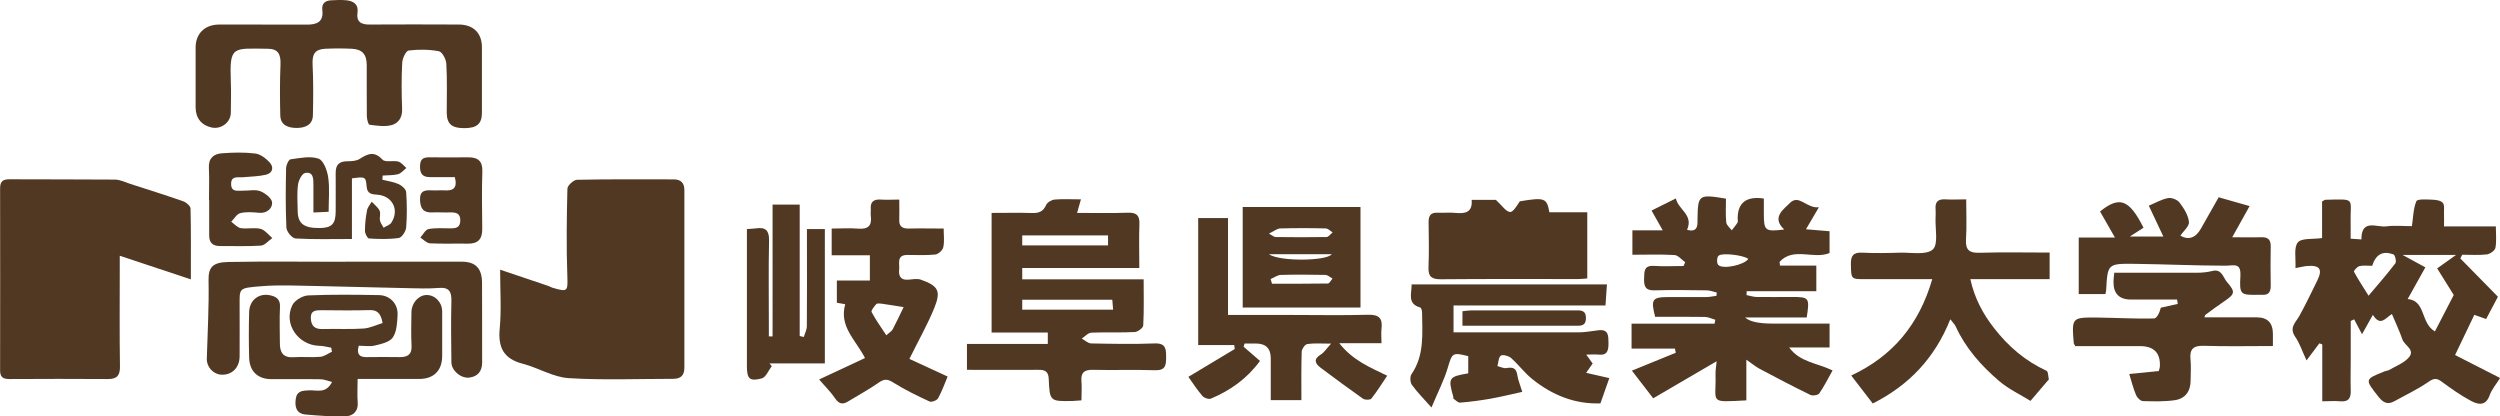 <?xml version="1.0" encoding="UTF-8"?>
<svg id="_レイヤー_2" data-name="レイヤー 2" xmlns="http://www.w3.org/2000/svg" viewBox="0 0 241.53 40.23">
  <defs>
    <style>
      .cls-1 {
        fill: #503823;
      }
    </style>
  </defs>
  <g id="back">
    <g>
      <path class="cls-1" d="M18.44,26.99c-2.31-.76-4.49-1.49-6.87-2.28,0,.53,0,.9,0,1.27,0,3.14-.03,6.28.02,9.42.01.88-.29,1.22-1.15,1.22-3.18-.02-6.36-.02-9.54,0-.64,0-.9-.21-.89-.87.01-5.85.01-11.71,0-17.56,0-.66.26-.87.89-.87,3.4.02,6.79,0,10.19.03.51,0,1.01.26,1.51.42,1.71.55,3.42,1.09,5.11,1.68.29.1.7.46.7.71.05,2.23.03,4.47.03,6.82Z"/>
      <path class="cls-1" d="M48.33,26.06c1.7.57,3.18,1.07,4.66,1.57.13.05.25.13.39.17,1.5.44,1.48.35,1.43-1.21-.1-2.78-.06-5.57.01-8.36,0-.31.6-.85.92-.86,3.11-.07,6.23-.04,9.34-.04.7,0,1.04.34,1.04,1.04,0,5.72,0,11.43,0,17.15,0,.77-.37,1.09-1.12,1.08-3.36,0-6.74.14-10.09-.07-1.49-.1-2.91-1-4.41-1.39-1.85-.48-2.4-1.57-2.22-3.42.17-1.79.04-3.61.04-5.68Z"/>
      <path class="cls-1" d="M168.73,38.68c-3.72.19-2.9.3-2.99-2.54-.01-.38.07-.76.11-1.24-2.07,1.21-4.1,2.39-6.13,3.58-.76-.99-1.38-1.78-2.06-2.67,1.5-.61,2.87-1.17,4.24-1.73l-.08-.4h-4.19v-2.41h8.02c.02-.13.05-.25.07-.38-.34-.09-.68-.27-1.02-.27-1.6-.03-3.21-.01-4.79-.01-.44-1.69-.29-1.91,1.28-1.91,1.22,0,2.43,0,3.65,0,.33,0,.66-.08.99-.12.01-.11.02-.21.03-.32-.33-.07-.65-.21-.98-.21-1.68-.02-3.36-.05-5.04,0-.86.03-1.02-.38-1-1.11.03-.67-.06-1.32.96-1.25.95.06,1.9.01,2.85.01l.16-.37c-.34-.24-.68-.67-1.03-.69-1.3-.08-2.62-.03-4.07-.03v-2.36h2.93c-.42-.75-.72-1.27-1.08-1.91.72-.36,1.46-.73,2.35-1.17.23,1.09,1.73,1.58,1.08,3.03.58.16,1.01.07,1.01-.71,0-.11,0-.21,0-.32.04-2.37.1-2.42,2.75-1.98,0,.75-.05,1.53.03,2.3.03.27.34.51.53.76.19-.25.4-.49.56-.75.06-.11.01-.28.01-.42q.02-2.27,2.53-1.9c0,.47,0,.95,0,1.44,0,1.68.12,1.78,1.97,1.55-1.29-1.18,0-1.99.55-2.56.87-.89,1.62.56,2.8.41-.48.81-.8,1.37-1.25,2.13.8.07,1.5.13,2.28.19v2.1c-1.52.66-3.49-.62-4.83.86.01.12.03.24.04.36h3.51v2.47h-6.73c0,.13,0,.26-.01.38.32.06.64.17.96.18,1.14.02,2.29,0,3.43,0,1.66,0,1.72.07,1.42,1.98h-5.95q.63.59,2.63.59h2.79c.89,0,1.78,0,2.74,0v2.31h-3.9c1.04,1.44,2.72,1.49,4.19,2.22-.44.77-.81,1.53-1.28,2.21-.12.18-.65.26-.87.15-1.64-.8-3.27-1.65-4.88-2.51-.4-.21-.75-.51-1.3-.89v3.91ZM168.9,25.01c-.43-.35-2.54-.63-2.88-.29-.16.15-.17.69-.03.86.41.48,2.51.03,2.91-.56Z"/>
      <path class="cls-1" d="M221.77,25.89c.05-.95-.18-1.97.23-2.47.36-.44,1.44-.29,2.34-.42v-3.54c.2-.1.26-.16.33-.16,3.02-.07,2.37-.2,2.43,2.19.01.5,0,.99,0,1.57.38.03.68.05,1.04.07,0-2.04,1.49-1.13,2.42-1.26.8-.11,1.64-.02,2.46-.02.13-.86.13-1.69.43-2.41.1-.23.98-.17,1.51-.15.36.01.83.07,1.04.3.19.21.11.67.12,1.03.02.38,0,.77,0,1.25h5.01c0,.76.08,1.43-.04,2.07-.05.27-.52.6-.83.64-.78.09-1.58.03-2.38.03-.06.12-.12.24-.18.36,1.19,1.22,2.39,2.43,3.63,3.7-.32.61-.71,1.35-1.14,2.15-.39-.14-.74-.26-1.14-.4-.59,1.24-1.18,2.47-1.86,3.88,1.39.71,2.83,1.44,4.35,2.22-.36.58-.79,1.07-1,1.65-.4,1.13-1.17.91-1.87.53-.96-.52-1.87-1.16-2.75-1.81-.47-.35-.74-.38-1.28-.01-1.04.72-2.2,1.27-3.31,1.88-.62.34-1.04.19-1.51-.39-1.36-1.73-1.4-1.71.58-2.5.13-.05.29-.05.41-.12.64-.38,1.4-.65,1.88-1.18.72-.77-.39-1.18-.59-1.78-.28-.82-.66-1.61-1.01-2.45-.63.38-1.11,1.25-1.84.08-.34.6-.58,1.04-1.05,1.87-.28-.54-.52-.99-.76-1.44-.11.05-.22.11-.33.16,0,1.19,0,2.39,0,3.58,0,1.04-.03,2.07,0,3.11.03.76-.2,1.15-1.03,1.07-.52-.05-1.06,0-1.72,0v-5.49c-.09-.04-.18-.07-.28-.11-.35.47-.7.93-1.24,1.65-.42-.89-.66-1.66-1.1-2.29-.61-.9.07-1.39.42-2.03.61-1.11,1.16-2.26,1.72-3.4.54-1.1.24-1.5-1-1.4-.27.02-.54.1-1.11.2ZM237.28,24.63h-5.16c.83.45,1.45.79,2.2,1.2-.61,1.09-1.17,2.09-1.71,3.06,1.77.16,1.22,2.31,2.63,3.13.59-1.14,1.18-2.28,1.82-3.52-.45-.72-1.02-1.64-1.6-2.57.63-.45,1.16-.82,1.81-1.29ZM228.83,28.57c.99-1.17,1.82-2.12,2.59-3.13.12-.16-.02-.8-.18-.86-1.04-.38-1.7-.01-2.06,1.1-.39,0-.83-.06-1.23.03-.22.05-.57.46-.53.54.39.72.84,1.41,1.41,2.32Z"/>
      <path class="cls-1" d="M93.42,35.76v-2.53h7.81v-1.1h-5.43v-11.56c1.31,0,2.62-.03,3.93.01.65.02,1.06-.15,1.34-.78.11-.25.52-.49.82-.52.8-.07,1.61-.02,2.54-.02-.16.55-.25.87-.37,1.31,1.68,0,3.29.04,4.89-.02.83-.03,1.16.24,1.13,1.09-.05,1.38-.01,2.77-.01,4.25h-11.31v1.1h11.73c0,1.55.04,3.01-.04,4.45-.01.24-.53.63-.83.64-1.39.07-2.79,0-4.18.06-.32.01-.62.37-.93.57.31.17.61.47.92.47,2.04.04,4.08.08,6.12,0,1.09-.04,1.11.54,1.11,1.33,0,.77-.05,1.29-1.07,1.26-2-.07-4.01.01-6.01-.04-.86-.02-1.17.3-1.1,1.12.05.59,0,1.19,0,1.83-.37.02-.61.05-.86.06-2.18.04-2.21.04-2.3-2.13-.03-.74-.38-.89-1.02-.88-2.25.02-4.5,0-6.88,0ZM98.75,29.92h8.79c-.03-.38-.06-.68-.08-.96h-8.7v.96ZM107.05,22.74h-8.29v.97h8.29v-.97Z"/>
      <path class="cls-1" d="M25.36,2.38c1.43,0,2.86,0,4.29,0,.95,0,1.63-.25,1.49-1.4-.08-.64.27-.92.85-.95.5-.03,1.01-.05,1.5,0,.67.08,1.16.39,1.05,1.18-.13.93.37,1.17,1.19,1.16,2.86-.02,5.72-.01,8.58,0,1.42,0,2.25.82,2.25,2.2,0,2.11,0,4.21,0,6.32,0,1.08-.49,1.49-1.71,1.49-1.22,0-1.68-.41-1.69-1.51,0-1.57.05-3.15-.04-4.71-.02-.44-.4-1.15-.72-1.21-.95-.18-1.96-.19-2.92-.07-.26.03-.6.75-.62,1.17-.08,1.5-.07,3-.01,4.5.03.82-.38,1.37-1.03,1.54-.66.17-1.42.05-2.12-.04-.13-.02-.25-.54-.26-.83-.02-1.64,0-3.29-.01-4.93,0-1.04-.43-1.53-1.44-1.58-.86-.04-1.72-.04-2.57,0-1,.05-1.27.53-1.22,1.52.08,1.64.07,3.28.03,4.92-.03.96-.81,1.21-1.57,1.21-.76,0-1.55-.23-1.58-1.19-.04-1.64-.05-3.29.02-4.93.04-1-.23-1.52-1.21-1.53-3.42-.03-3.72-.32-3.59,3.17.04,1,.01,2,0,3,0,.93-.92,1.63-1.84,1.44-.99-.21-1.56-.91-1.56-1.95,0-1.93,0-3.86,0-5.79,0-1.34.9-2.21,2.27-2.21,1.39,0,2.79,0,4.18,0Z"/>
      <path class="cls-1" d="M153.25,34.26c.26.36.42.58.62.86-.18.26-.38.53-.63.9.76.17,1.43.33,2.24.51-.3.85-.56,1.6-.86,2.44-2.48.09-4.64-.8-6.54-2.31-.77-.61-1.36-1.42-2.1-2.08-.23-.2-.8-.35-.98-.22-.23.17-.23.66-.33,1.01.29.07.6.24.87.19.6-.1.95-.02,1.05.67.07.48.27.94.48,1.63-1.06.23-2.05.48-3.07.66-.97.17-1.95.3-2.93.38-.2.02-.43-.23-.64-.38-.04-.03-.01-.14-.03-.21-.51-1.8-.44-1.92,1.45-2.24v-1.66c-1.54-.39-1.55-.31-1.98,1.13-.35,1.19-.94,2.31-1.57,3.83-.8-.9-1.41-1.51-1.9-2.2-.17-.24-.19-.79-.03-1.02,1.26-1.84,1.04-3.92,1.02-5.97,0-.16-.08-.44-.17-.47-1.29-.36-.83-1.34-.84-2.23h18.87c-.05.71-.09,1.33-.14,2.03h-14.68v2.6c4.02,0,8.06,0,12.09,0,.63,0,1.26-.13,1.9-.2.99-.12.97.52.98,1.22,0,.69-.07,1.23-.97,1.13-.32-.04-.64,0-1.17,0Z"/>
      <path class="cls-1" d="M188.42,30.85c-1.51,3.79-4.03,6.39-7.49,8.13-.7-.9-1.36-1.77-2.08-2.7,4.02-1.88,6.55-4.92,7.83-9.31-1.06,0-1.93,0-2.81,0-1.22,0-2.43,0-3.65,0-1.41,0-1.37,0-1.4-1.44-.02-.82.23-1.17,1.1-1.12,1.21.06,2.43.04,3.65,0,1.09-.03,2.53.26,3.16-.31.56-.5.22-2,.27-3.06.01-.29.02-.57,0-.86-.06-.71.27-.96.96-.92.6.04,1.21,0,2,0,0,1.32.06,2.59-.02,3.85-.07,1.06.34,1.35,1.35,1.31,2.21-.07,4.43-.02,6.73-.02v2.57h-7.66c.41,1.86,1.22,3.36,2.3,4.74,1.37,1.76,3.01,3.17,5.06,4.11.17.08.16.55.22.84,0,.04-.09.1-.14.16-.54.64-1.09,1.27-1.63,1.91-1.02-.63-2.13-1.15-3.03-1.92-1.73-1.48-3.24-3.17-4.2-5.28-.08-.18-.24-.33-.52-.69Z"/>
      <path class="cls-1" d="M34.55,36.62c0,.85-.05,1.56.01,2.27.07.83-.46,1.29-1.09,1.32-1.3.06-2.62-.05-3.92-.16-.95-.08-1.09-.77-.97-1.55.12-.76.69-.76,1.29-.79.73-.04,1.62.36,2.21-.81-.41-.1-.77-.26-1.13-.26-1.57-.03-3.15,0-4.72-.01-1.32,0-2.13-.75-2.16-2.09-.04-1.46-.04-2.93,0-4.39.03-1.14.91-1.84,1.99-1.63.6.12,1.03.37.99,1.13-.06,1.18-.01,2.36-.01,3.53,0,.89.33,1.4,1.34,1.33.85-.06,1.72.04,2.57-.04.38-.03.75-.32,1.12-.49-.02-.13-.04-.26-.07-.39-.38-.06-.77-.18-1.15-.18-2.04-.05-3.49-2.12-2.61-3.92.23-.47.98-.92,1.52-.95,2.28-.1,4.58-.07,6.86-.03,1.07.02,1.85.86,1.79,1.92-.04.74-.07,1.59-.46,2.17-.3.45-1.11.63-1.73.78-.5.12-1.05.02-1.56.02-.22.79.03,1.11.75,1.1,1.07-.02,2.15-.01,3.22,0,.78,0,1.18-.27,1.13-1.13-.06-1.07-.02-2.14-.01-3.21,0-.87.68-1.64,1.44-1.66.83-.02,1.53.7,1.53,1.6,0,1.43,0,2.86,0,4.28,0,1.42-.81,2.23-2.22,2.23-1.93,0-3.85,0-5.94,0ZM36.96,31.2c-.17-.99-.56-1.27-1.3-1.24-1.53.05-3.06.02-4.59.01-.58,0-1.09.02-1.04.82.05.75.42,1.02,1.16,1,1.31-.04,2.63.04,3.93-.05.63-.04,1.24-.35,1.84-.53Z"/>
      <path class="cls-1" d="M120.15,33.5c.5.43,1,.87,1.58,1.37-1.25,1.71-2.86,2.85-4.74,3.64-.21.09-.65-.06-.81-.24-.5-.58-.92-1.23-1.37-1.86,1.54-.93,3.01-1.81,4.48-2.69-.02-.13-.04-.25-.05-.38h-3.48v-12.27h2.88v9.36c2.21,0,4.28,0,6.34,0,2.4,0,4.79.05,7.19-.02,1.07-.03,1.42.35,1.3,1.35-.05.42,0,.85,0,1.4h-4.08c1.31,1.66,2.94,2.32,4.63,3.14-.54.8-1,1.55-1.54,2.22-.11.13-.61.13-.8,0-1.38-.97-2.74-1.98-4.09-2.99-.57-.43-.7-.85.03-1.29.31-.19.51-.53.98-1.04-.98,0-1.65-.06-2.3.04-.22.03-.53.47-.54.73-.05,1.52-.03,3.05-.03,4.69h-2.96c0-1.34,0-2.69,0-4.04q0-1.42-1.41-1.43c-.37,0-.75,0-1.12,0-.03.1-.06.21-.09.31Z"/>
      <path class="cls-1" d="M87.85,34.67c1.09.5,2.38,1.1,3.7,1.71-.29.7-.55,1.43-.92,2.1-.11.2-.63.4-.82.31-1.19-.55-2.37-1.12-3.47-1.81-.54-.34-.86-.42-1.41-.04-.95.67-1.99,1.23-2.99,1.84-.5.31-.87.27-1.24-.27-.43-.64-1-1.19-1.56-1.85,1.52-.71,2.98-1.4,4.43-2.07-.93-1.8-2.52-3.05-1.91-5.2-.12-.02-.44-.07-.81-.14v-2.15h3.19v-2.44h-3.69v-2.58c.89,0,1.74-.06,2.59.01.97.08,1.31-.33,1.19-1.24-.03-.21.01-.43,0-.64-.06-.7.26-.97.95-.93.56.04,1.13,0,1.8,0,0,.72.02,1.32,0,1.92-.03.65.26.89.9.88,1.07-.03,2.14,0,3.39,0,0,.64.09,1.25-.04,1.81-.06.29-.48.67-.78.7-.88.09-1.78.04-2.68.04-1.08,0-.74.82-.8,1.4-.07.64.14,1.05.88.99.41-.03.86-.13,1.22,0,1.68.6,1.96,1.08,1.3,2.72-.64,1.58-1.5,3.09-2.42,4.95ZM85.63,32.39c.32-.29.53-.4.62-.58.37-.7.7-1.42,1.05-2.14-.71-.11-1.41-.23-2.12-.33-.17-.02-.43-.05-.52.04-.2.23-.53.63-.45.77.39.74.88,1.42,1.41,2.23Z"/>
      <path class="cls-1" d="M33.31,25.28c3.75,0,7.51,0,11.26,0,1.37,0,1.99.62,2,2.04.02,2.57,0,5.14.01,7.71,0,.87-.46,1.35-1.23,1.45-.84.1-1.73-.69-1.74-1.47-.02-1.96-.05-3.93,0-5.89.03-.96-.22-1.39-1.25-1.3-.97.08-1.95.04-2.93.02-2.99-.06-5.98-.15-8.97-.21-1.73-.03-3.46-.12-5.18.02-2.33.19-2.12.15-2.13,2.07,0,1.57.01,3.14,0,4.71-.01,1.11-.76,1.82-1.77,1.77-.79-.05-1.42-.75-1.4-1.54.07-2.52.22-5.04.17-7.56-.02-1.21.32-1.76,1.89-1.79,3.75-.07,7.51-.02,11.26-.02Z"/>
      <path class="cls-1" d="M204.24,26.35c2.74,0,5.38,0,8.02,0,.49,0,.99-.05,1.47-.17.92-.24,1.05.63,1.41,1.05.87,1,.79,1.18-.34,1.94-.59.4-1.16.82-1.72,1.24-.07.05-.08.18-.1.25,1.69,0,3.37,0,5.05,0q1.56,0,1.56,1.6c0,.35,0,.7,0,1.17-2.28,0-4.46.05-6.63-.02-1.04-.04-1.44.29-1.33,1.33.07.67.01,1.36.01,2.03,0,1.03-.52,1.74-1.51,1.89-1.01.15-2.06.12-3.09.09-.24,0-.57-.33-.67-.58-.27-.64-.44-1.33-.66-2.04,1.01-.1,1.94-.19,2.85-.28.06-.23.11-.33.11-.43q.1-1.98-1.91-1.98c-2.1,0-4.21,0-6.26,0-.09-.16-.14-.22-.15-.28-.2-2.49-.2-2.5,2.29-2.48,1.82.02,3.63.13,5.45.09.29,0,.56-.58.67-1.04.55-.12,1.09-.25,1.64-.37-.02-.14-.05-.28-.07-.42-1.48,0-2.97,0-4.45,0q-1.74,0-1.69-1.78c0-.21.04-.42.07-.77Z"/>
      <path class="cls-1" d="M142.18,19.31h2.34c.6.55.95,1.12,1.36,1.17.29.04.68-.61.95-1.03,2.41-.4,2.61-.32,2.86,1.06h3.66v6.39c-.29.02-.57.06-.85.06-4.44,0-8.87-.02-13.31.02-.89,0-1.21-.26-1.18-1.15.06-1.46.03-2.93.01-4.39,0-.64.23-.92.89-.89.57.03,1.15-.04,1.72.02.94.09,1.65-.05,1.55-1.26Z"/>
      <path class="cls-1" d="M131.44,29.71h-11.38v-9.71h11.38v9.71ZM122.58,22.56c.4.22.52.34.64.34,1.64.02,3.29.03,4.93,0,.2,0,.4-.29.6-.45-.22-.13-.44-.38-.67-.38-1.46-.04-2.93-.04-4.39,0-.3,0-.59.26-1.1.5ZM122.76,26.96c.04.15.08.3.13.45,1.8,0,3.6.01,5.4-.02.15,0,.3-.31.45-.48-.23-.12-.47-.35-.7-.35-1.43-.03-2.86-.04-4.29,0-.33.01-.66.26-.99.4ZM122.59,24.56c1.08.74,5.62.65,6.07,0h-6.07Z"/>
      <path class="cls-1" d="M79.69,35.11h-5.34c.07.09.14.18.21.27-.32.41-.57,1.08-.97,1.18-1.19.31-1.43.03-1.43-1.21,0-4.07,0-8.14,0-12.21v-1.01c.35-.03.63-.03.9-.07.92-.13,1.26.22,1.24,1.19-.06,2.71-.02,5.43-.02,8.14,0,.37,0,.74,0,1.11.12,0,.24,0,.36,0v-12.73h2.62v12.69c.13.03.26.06.39.1.11-.35.3-.7.3-1.06.03-2.71.01-5.43.01-8.14,0-.39,0-.77,0-1.23h1.73v12.98Z"/>
      <path class="cls-1" d="M209,22.84c-.51-1.07-.94-1.98-1.4-2.97.63-.26,1.22-.61,1.85-.73.35-.07.91.15,1.12.43.42.55.84,1.22.91,1.87.05.41-.54.89-.83,1.33.75.44,1.47.25,1.99-.69.55-.99,1.12-1.97,1.71-3.02.95.27,1.88.53,2.99.85-.57,1.02-1.07,1.93-1.68,3.01,1.01,0,1.88.03,2.76,0,.68-.03.98.21.96.92-.03,1.25-.02,2.5,0,3.75.01.63-.22.95-.88.89-.07,0-.14,0-.21,0-1.85.03-1.94.03-1.84-1.82.07-1.33-.65-.99-1.44-.99-2.92-.01-5.84-.14-8.76-.18-2.63-.03-2.63,0-2.77,2.54,0,.1-.04.21-.07.38h-2.58v-5.46h3.5c-.55-.97-1-1.75-1.44-2.52,1.88-1.52,2.82-1.17,4.2,1.57-.37.24-.74.48-1.32.85h3.24Z"/>
      <path class="cls-1" d="M36.96,17.37c.52.13,1.07.2,1.56.42.31.14.7.49.72.77.08,1.14.09,2.29,0,3.42-.03.37-.42.97-.71,1.01-.94.14-1.92.11-2.88.05-.15,0-.39-.47-.39-.73,0-.67.07-1.34.2-1.99.05-.29.29-.55.45-.83.26.28.6.53.76.86.13.26-.02.64.04.95.05.25.23.47.35.7.25-.16.6-.26.75-.49.8-1.23.1-2.6-1.36-2.7-.51-.04-.97-.06-1.03-.78-.08-.97-.13-.97-1.42-.8v5.86c-1.96,0-3.71.05-5.45-.05-.33-.02-.86-.66-.88-1.04-.09-1.91-.07-3.83-.03-5.75,0-.3.25-.84.44-.86.9-.12,1.9-.34,2.7-.06.48.17.84,1.16.93,1.82.15,1.05.04,2.13.04,3.31-.47.02-.88.04-1.47.07,0-.92,0-1.8,0-2.67,0-.57.01-1.3-.8-1.15-.3.05-.64.72-.69,1.13-.11.84-.04,1.71-.03,2.57.02,1.19.6,1.63,2.09,1.62,1.19,0,1.58-.39,1.58-1.6,0-1.25.01-2.5,0-3.75,0-.76.34-1.09,1.1-1.1.41,0,.9-.02,1.22-.23.78-.5,1.41-.78,2.2.07.26.29,1.03.06,1.53.19.29.08.52.4.78.62-.27.21-.51.52-.81.6-.47.12-.98.09-1.48.13l-.03.38Z"/>
      <path class="cls-1" d="M20.19,19.3c0-1.03.04-2.07-.01-3.1-.05-.92.48-1.34,1.26-1.39,1.07-.08,2.15-.11,3.21.02.5.06,1.03.46,1.39.85.44.47.32,1.04-.35,1.2-.71.17-1.47.17-2.2.24-.5.05-1.18-.18-1.16.68.02.79.64.61,1.11.62.57.02,1.2-.14,1.7.05.48.18,1.13.7,1.15,1.1.03.54-.48,1.06-1.26.99-.6-.06-1.24-.11-1.81.03-.34.08-.59.54-.88.83.3.22.59.57.92.62.63.1,1.31-.08,1.91.07.43.11.76.58,1.14.89-.37.25-.72.7-1.1.73-1.32.09-2.64.03-3.96.04-.71,0-1.05-.33-1.04-1.04,0-1.14,0-2.28,0-3.42Z"/>
      <path class="cls-1" d="M43.92,17.11c-.84,0-1.62,0-2.4,0-.73,0-.96-.37-.94-1.08.02-.69.33-.84.94-.83,1.25.02,2.5,0,3.75,0,.89,0,1.36.35,1.33,1.35-.06,1.85-.03,3.71-.01,5.57.01.98-.41,1.44-1.4,1.42-1.22-.02-2.43.03-3.65-.03-.32-.02-.62-.36-.93-.56.26-.29.49-.76.79-.82.69-.13,1.42-.07,2.13-.07.51,0,.92-.06.94-.73.02-.71-.39-.82-.96-.81-.57.02-1.15-.02-1.72,0-.88.05-1.18-.36-1.21-1.21-.03-.93.51-.95,1.17-.92.39.02.79-.02,1.18,0,.9.07,1.29-.26,1-1.32Z"/>
      <path class="cls-1" d="M141.29,31.47v-1.4c.3-.03.57-.08.84-.08,3.32,0,6.65,0,9.97,0,.53,0,1.12-.1,1.12.74,0,.85-.6.73-1.12.74-3.57,0-7.13,0-10.81,0Z"/>
    </g>
  </g>
</svg>